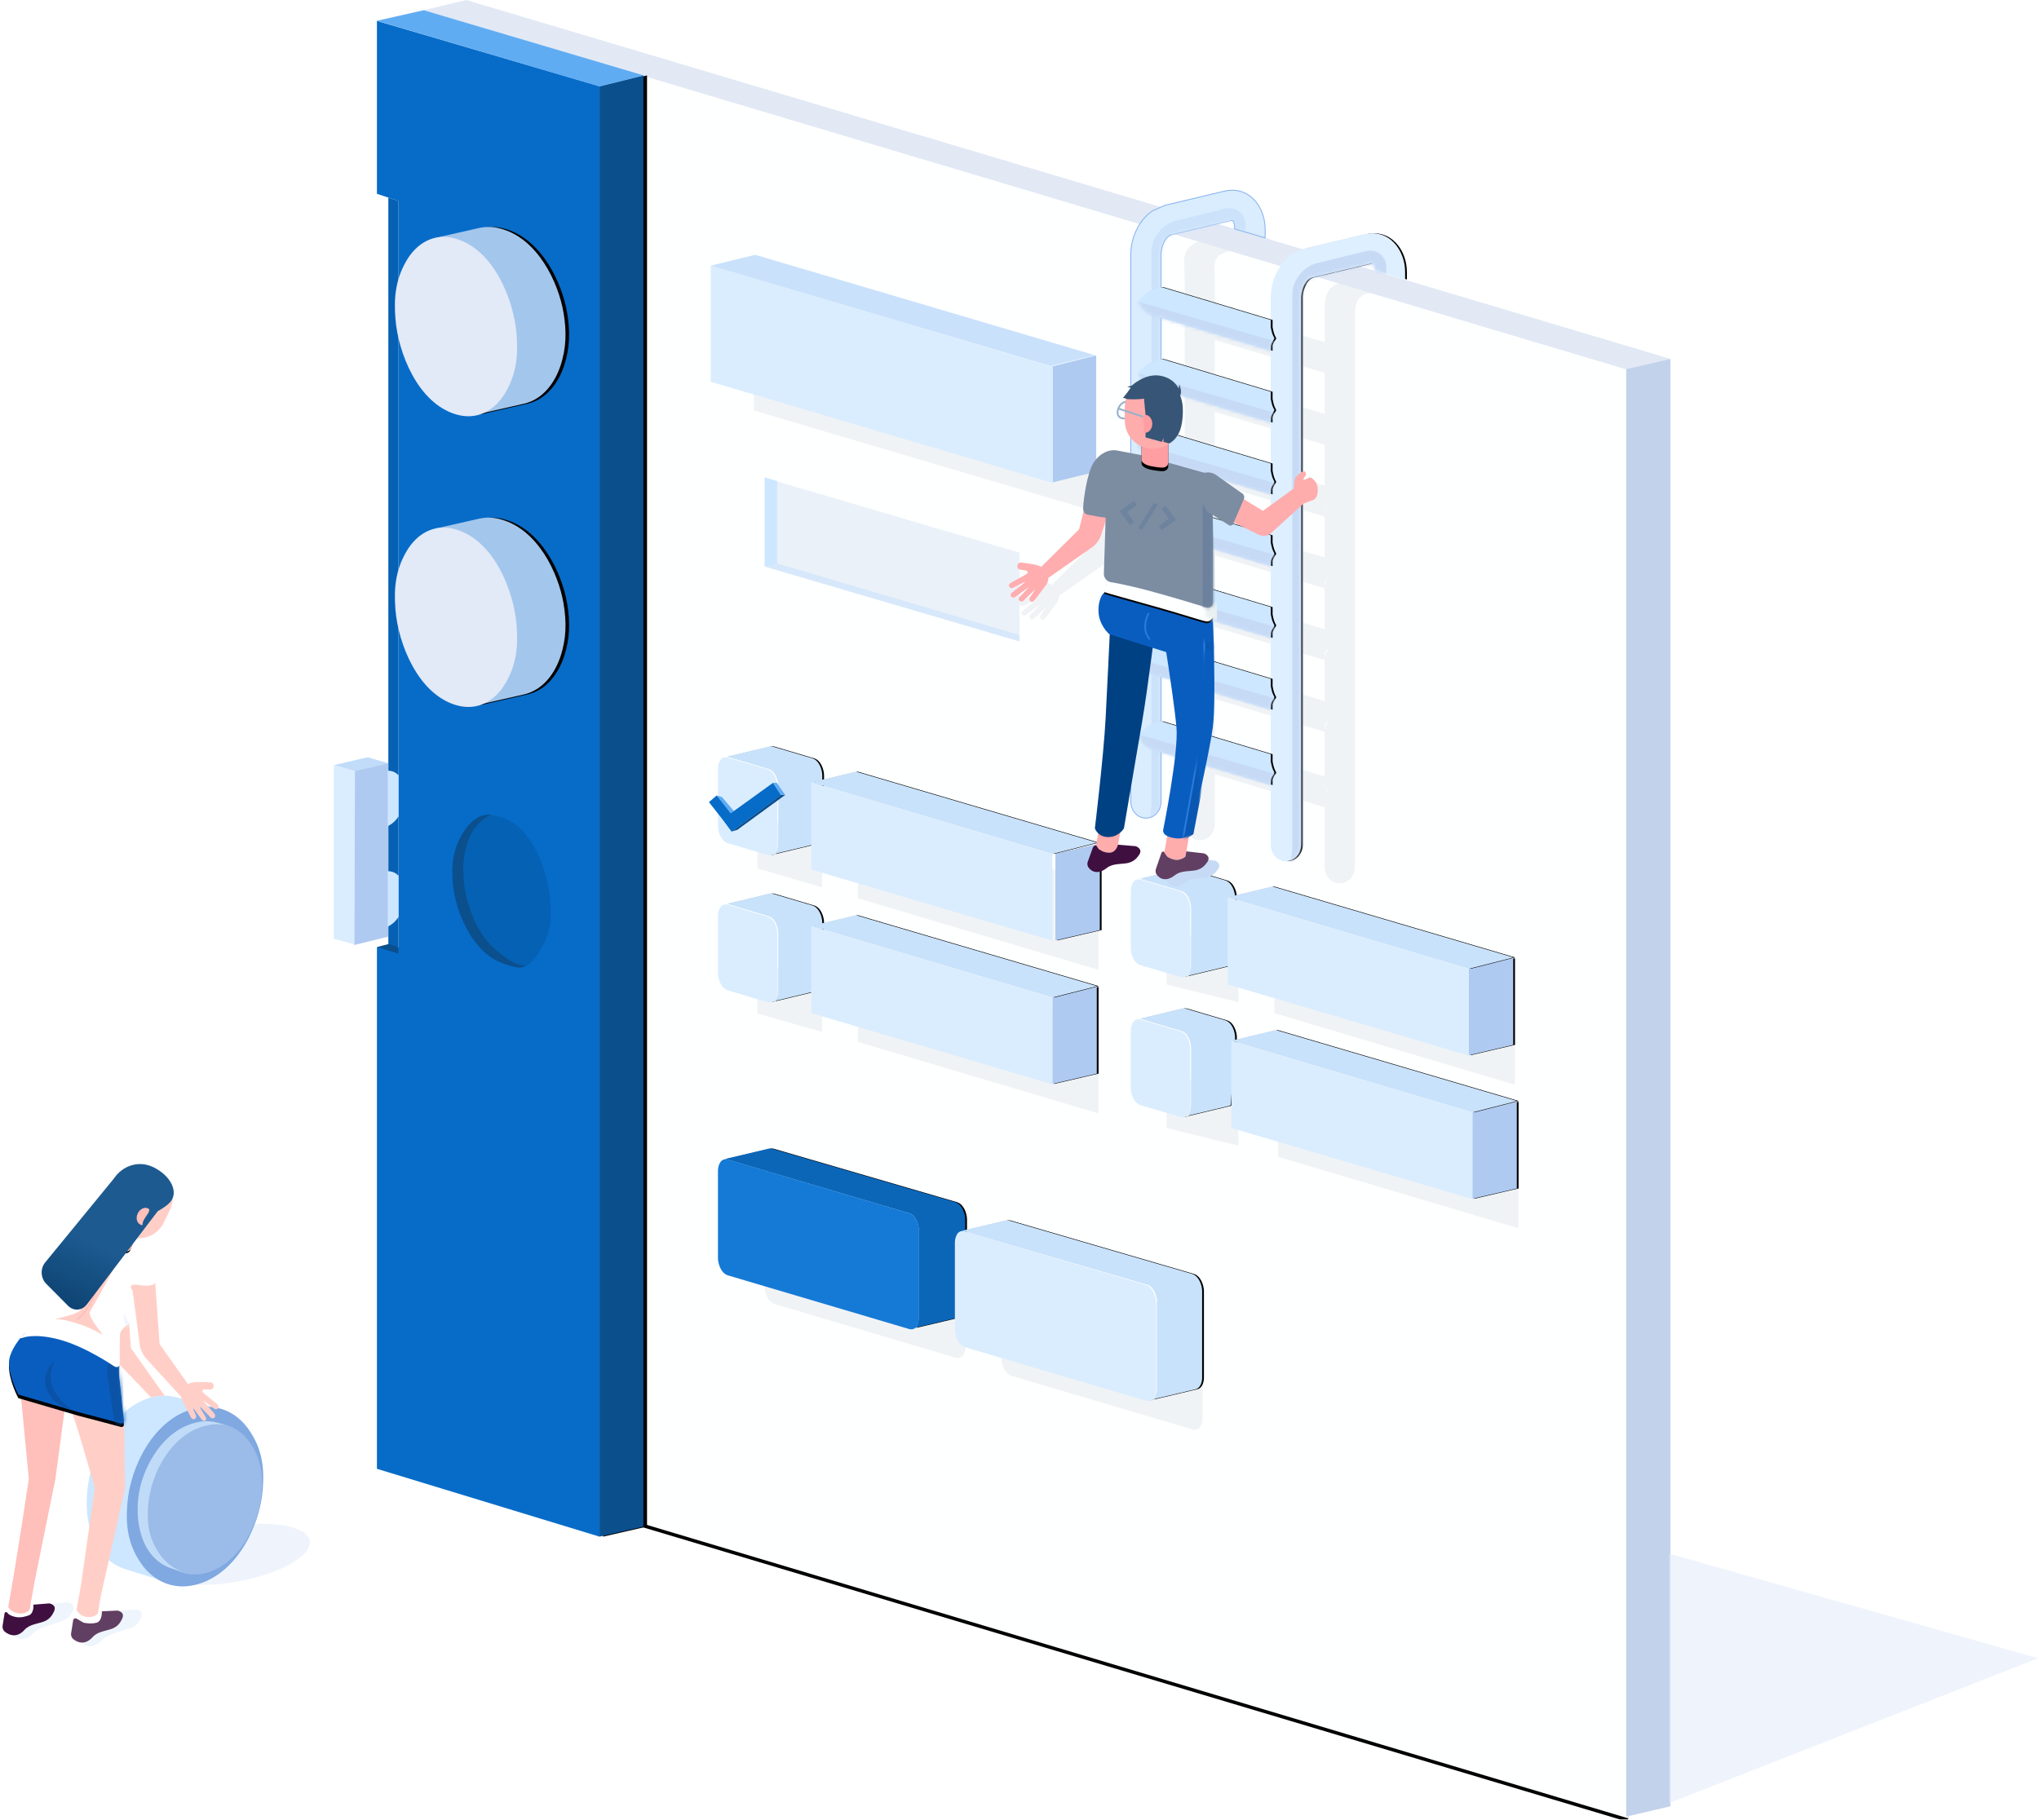 <?xml version="1.0" encoding="UTF-8" standalone="no"?>
<svg width="568px" height="507px" viewBox="0 0 568 507" version="1.1" xmlns="http://www.w3.org/2000/svg" xmlns:xlink="http://www.w3.org/1999/xlink">
    <!-- Generator: Sketch 39.1 (31720) - http://www.bohemiancoding.com/sketch -->
    <title>landingpage_illustration</title>
    <desc>Created with Sketch.</desc>
    <defs>
        <path d="M0.173,23.649 L0.426,5.777 L16.854,0.029 C16.854,0.029 15.178,1.937 14.79,3.05 C12.434,9.81 8.624,23.649 8.624,23.649 L12.45,50.51 L6.771,52.869 L0.173,23.649 Z" id="path-1"></path>
        <path d="M0.502,9.705 C0.502,6.981 2.765,3.856 4.244,2.106 C4.961,1.257 6.795,1.345 6.795,1.345 C6.795,1.345 14.31,-0.422 18.162,0.731 C22.827,2.127 31.044,8.378 31.044,8.378 L31.044,12.325 L32.496,25.831 C32.556,26.381 32.179,26.716 31.645,26.575 L19.847,23.47 L3.104,18.566 C3.104,18.566 0.502,13.752 0.502,9.705 Z" id="path-3"></path>
        <filter x="-50%" y="-50%" width="200%" height="200%" filterUnits="objectBoundingBox" id="filter-5">
            <feOffset dx="0" dy="1" in="SourceAlpha" result="shadowOffsetOuter1"></feOffset>
            <feColorMatrix values="0 0 0 0 0.043   0 0 0 0 0.325   0 0 0 0 0.655  0 0 0 0.5 0" type="matrix" in="shadowOffsetOuter1"></feColorMatrix>
        </filter>
        <path d="M2.199,28.442 L3.863,27.384 L6.003,26.024 L12.356,21.987 C12.82,21.692 13.23,21.007 13.273,20.451 L14.686,2.06 C14.771,0.959 15.697,0.306 16.759,0.601 L22.447,2.181 C22.447,2.181 19.49,15.588 17.485,21.887 C17.102,23.088 10.823,24.399 10.823,24.399 C10.289,24.518 10.3,24.582 10.844,24.591 C10.844,24.591 11.458,24.294 15.935,25.586 C20.411,26.879 23.042,28.661 23.042,28.661 C23.515,28.949 23.617,28.833 23.276,28.399 C23.276,28.399 19.356,23.652 20.057,22.472 C20.89,21.069 21.901,19.276 22.95,17.373 C26.104,11.652 29.599,4.949 29.599,4.949 C29.599,4.949 29.711,4.949 29.909,4.96 C30.994,5.019 34.662,5.4 36.795,7.874 C39.32,10.801 38.227,14.579 38.227,14.579 C38.227,14.579 42.581,18.978 40.252,23.814 C37.922,28.65 33.274,26.615 33.274,26.615 C33.274,26.615 30.96,25.256 29.853,26.615 C28.907,27.776 28.471,27.586 28.406,29.183 C28.285,32.167 28.377,36.743 28.377,36.743 C28.393,37.845 27.652,38.239 26.726,37.645 C26.726,37.645 18.832,32.224 11.647,30.281 C4.461,28.337 1.236,29.783 1.236,29.783 C0.169,30.058 0.065,29.798 0.988,29.211 L2.199,28.442 Z" id="path-6"></path>
        <path d="M30.706,18.933 L38.136,18.933 L38.136,27.877 C38.136,27.877 38.516,29.269 35.209,29.877 C31.901,30.484 31.667,30.099 31.667,30.099 C31.136,29.976 30.706,29.434 30.706,28.867 L30.706,18.933 Z" id="path-8"></path>
        <filter x="-50%" y="-50%" width="200%" height="200%" filterUnits="objectBoundingBox" id="filter-9">
            <feOffset dx="0" dy="0.5" in="SourceAlpha" result="shadowOffsetOuter1"></feOffset>
            <feColorMatrix values="0 0 0 0 0.996   0 0 0 0 1   0 0 0 0 1  0 0 0 1 0" type="matrix" in="shadowOffsetOuter1"></feColorMatrix>
        </filter>
        <linearGradient x1="64.855%" y1="50%" x2="64.855%" y2="100%" id="linearGradient-10">
            <stop stop-color="#1D5A90" offset="0%"></stop>
            <stop stop-color="#0D4372" offset="100%"></stop>
        </linearGradient>
        <polygon id="path-11" points="61 21 335.541 102.89 335.541 506.638 61 424.529"></polygon>
        <filter x="-50%" y="-50%" width="200%" height="200%" filterUnits="objectBoundingBox" id="filter-12">
            <feOffset dx="0" dy="1" in="SourceAlpha" result="shadowOffsetOuter1"></feOffset>
            <feColorMatrix values="0 0 0 0 0.871   0 0 0 0 0.898   0 0 0 0 0.957  0 0 0 1 0" type="matrix" in="shadowOffsetOuter1"></feColorMatrix>
        </filter>
        <path d="M29.054,11.027 L29.054,9.085 C29.054,7.424 28.175,4.853 26.297,4.296 L15.267,1.03 C14.919,0.922 14.604,0.915 14.251,1.007 L2.5,3.829 L3.016,3.97 L14.046,7.237 C15.926,7.793 16.803,10.366 16.803,12.025 L16.803,27.913 C16.803,29.546 16.041,31.659 14.046,31.069 L15.061,31.092 L27.259,28.162 C27.502,28.097 27.672,28.019 27.835,27.907" id="path-13"></path>
        <filter x="-50%" y="-50%" width="200%" height="200%" filterUnits="objectBoundingBox" id="filter-14">
            <feOffset dx="0.5" dy="0" in="SourceAlpha" result="shadowOffsetOuter1"></feOffset>
            <feColorMatrix values="0 0 0 0 0.596   0 0 0 0 0.741   0 0 0 0 0.953  0 0 0 1 0" type="matrix" in="shadowOffsetOuter1"></feColorMatrix>
        </filter>
        <path d="M29.054,11.027 L29.054,9.085 C29.054,7.424 28.175,4.853 26.297,4.296 L15.267,1.03 C14.919,0.922 14.604,0.915 14.251,1.007 L2.5,3.829 L3.016,3.97 L14.046,7.237 C15.926,7.793 16.803,10.366 16.803,12.025 L16.803,27.913 C16.803,29.546 16.041,31.659 14.046,31.069 L15.061,31.092 L27.259,28.162 L27.312,28.148 C27.502,28.097 27.672,28.019 27.835,27.907" id="path-15"></path>
        <filter x="-50%" y="-50%" width="200%" height="200%" filterUnits="objectBoundingBox" id="filter-16">
            <feOffset dx="0.5" dy="0" in="SourceAlpha" result="shadowOffsetOuter1"></feOffset>
            <feColorMatrix values="0 0 0 0 0.4   0 0 0 0 0.608   0 0 0 0 0.914  0 0 0 1 0" type="matrix" in="shadowOffsetOuter1"></feColorMatrix>
        </filter>
        <path d="M54.514,50.054 L67.033,47.095 C68.47,46.708 68.876,45.017 68.876,43.869 L68.876,19.784 C68.876,18.106 67.974,15.507 66.046,14.944 L15.101,0.089 C14.745,-0.022 14.421,-0.028 14.059,0.065 L2,2.917 L2.529,3.06 L53.197,18.035 C55.051,18.572 55.929,21.042 55.929,22.719 L55.929,46.871 C55.929,48.521 55.52,50.629 53.472,50.031" id="path-17"></path>
        <filter x="-50%" y="-50%" width="200%" height="200%" filterUnits="objectBoundingBox" id="filter-18">
            <feOffset dx="0.5" dy="0" in="SourceAlpha" result="shadowOffsetOuter1"></feOffset>
            <feColorMatrix values="0 0 0 0 0.019   0 0 0 0 0.303   0 0 0 0 0.561  0 0 0 1 0" type="matrix" in="shadowOffsetOuter1"></feColorMatrix>
        </filter>
        <path d="M54.514,50.054 L67.033,47.095 L67.086,47.081 C68.47,46.708 68.876,45.017 68.876,43.869 L68.876,19.784 C68.876,18.106 67.974,15.507 66.046,14.944 L15.101,0.089 C14.745,-0.022 14.421,-0.028 14.059,0.065 L2,2.917 L2.529,3.06 L53.472,17.916 C55.402,18.478 56.302,21.079 56.302,22.755 L56.302,46.843 C56.302,48.492 55.52,50.629 53.472,50.031" id="path-19"></path>
        <filter x="-50%" y="-50%" width="200%" height="200%" filterUnits="objectBoundingBox" id="filter-20">
            <feOffset dx="0.5" dy="0" in="SourceAlpha" result="shadowOffsetOuter1"></feOffset>
            <feColorMatrix values="0 0 0 0 0.4   0 0 0 0 0.608   0 0 0 0 0.914  0 0 0 1 0" type="matrix" in="shadowOffsetOuter1"></feColorMatrix>
        </filter>
        <path d="M6.986,5.789 C3.144,8.418 1.011,13.36 1.002,17.818 L1.002,25.909 C1.087,27.072 1.387,28.092 1.941,29.1 C2.022,29.249 1.999,29.43 1.887,29.56 C1.438,30.068 1.157,30.619 0.996,31.3 L1.002,46.034 C1.087,47.197 1.387,48.217 1.941,49.227 C1.438,50.193 1.157,50.744 0.996,51.425 L1.002,66.159 C1.087,67.322 1.387,68.344 1.941,69.352 C1.438,70.318 1.157,70.869 0.996,71.55 L1.002,86.284 C1.087,87.448 1.387,88.469 1.941,89.477 C1.438,90.443 1.157,90.994 0.996,91.677 L1.002,106.409 C1.087,107.573 1.387,108.594 1.941,109.602 C2.022,109.751 1.999,109.932 1.887,110.062 C1.438,110.57 1.157,111.121 0.996,111.802 L1.002,126.536 C1.087,127.699 1.387,128.72 1.941,129.729 C1.438,130.695 1.157,131.246 0.996,131.927 L1.002,146.661 C1.087,147.824 1.387,148.846 1.941,149.854 C1.438,150.82 1.157,151.371 0.996,152.052 L1.002,170.442 C1.002,172.554 2.428,174.53 4.523,174.894 C4.932,174.966 5.332,174.973 5.745,174.916 C7.911,174.62 9.418,172.599 9.418,170.428 L9.418,17.818 C9.429,16.099 10.404,12.919 12.445,12.339 C12.445,12.337 28.941,8.407 28.941,8.407 C29.628,8.244 29.809,9.18 29.896,9.758 C29.92,9.916 29.896,10.301 29.896,10.301 L38.421,12.879 L38.421,10.907 C38.454,4.557 33.846,-1.388 26.976,0.286 L10.482,4.216" id="path-21"></path>
        <filter x="-50%" y="-50%" width="200%" height="200%" filterUnits="objectBoundingBox" id="filter-23">
            <feOffset dx="0.5" dy="0" in="SourceAlpha" result="shadowOffsetOuter1"></feOffset>
            <feColorMatrix values="0 0 0 0 0.4   0 0 0 0 0.609   0 0 0 0 0.912  0 0 0 1 0" type="matrix" in="shadowOffsetOuter1"></feColorMatrix>
        </filter>
        <path d="M0.005,23.775 L0.005,17.818 C0.014,13.36 2.148,8.418 5.99,5.789 L9.486,4.216 L25.979,0.286 C32.85,-1.388 37.457,4.557 37.425,10.907 L37.425,13.29 L28.9,10.773 C28.9,10.773 28.923,9.916 28.9,9.758 C28.813,9.18 28.632,8.244 27.944,8.407 C27.944,8.407 11.449,12.337 11.449,12.339 C9.408,12.919 8.432,16.099 8.422,17.818 L8.422,170.428 C8.422,172.599 6.914,174.62 4.748,174.916 C4.336,174.973 3.936,174.966 3.527,174.894 C1.431,174.53 0.005,172.554 0.005,170.442 L0.001,154.775 L0,154.775 L0,23.775 L0.005,23.775 Z" id="path-24"></path>
        <path d="M5.813,0.096 C3.275,0.705 1.637,2.108 0,3.981 C1.09,5.875 2.152,7.33 4.445,7.978 L37,17.739 L37,16.249 C37.428,14.878 37.891,14.825 38.014,14.229 C37.446,13.206 37.303,12.707 37,11.195 L37,9.155 L6.788,0.059 C6.456,-0.026 6.144,-0.007 5.813,0.096 Z" id="path-26"></path>
        <filter x="-50%" y="-50%" width="200%" height="200%" filterUnits="objectBoundingBox" id="filter-28">
            <feOffset dx="0.5" dy="0" in="SourceAlpha" result="shadowOffsetOuter1"></feOffset>
            <feColorMatrix values="0 0 0 0 0.494   0 0 0 0 0.671   0 0 0 0 0.929  0 0 0 1 0" type="matrix" in="shadowOffsetOuter1"></feColorMatrix>
        </filter>
        <path d="M5.813,0.096 C3.275,0.705 1.637,2.108 0,3.981 C1.09,5.875 2.152,7.33 4.445,7.978 L37,17.739 L37,16.249 C37.428,14.878 37.891,14.825 38.014,14.229 C37.446,13.206 37.303,12.707 37,11.195 L37,9.155 L6.788,0.059 C6.456,-0.026 6.144,-0.007 5.813,0.096 Z" id="path-29"></path>
        <filter x="-50%" y="-50%" width="200%" height="200%" filterUnits="objectBoundingBox" id="filter-31">
            <feOffset dx="0.5" dy="0" in="SourceAlpha" result="shadowOffsetOuter1"></feOffset>
            <feColorMatrix values="0 0 0 0 0.494   0 0 0 0 0.671   0 0 0 0 0.929  0 0 0 1 0" type="matrix" in="shadowOffsetOuter1"></feColorMatrix>
        </filter>
        <path d="M5.813,0.096 C3.275,0.705 1.637,2.108 0,3.981 C1.09,5.875 2.152,7.33 4.445,7.978 L37,17.739 L37,16.249 C37.428,14.878 37.891,14.825 38.014,14.229 C37.446,13.206 37.303,12.707 37,11.195 L37,9.155 L6.788,0.059 C6.456,-0.026 6.144,-0.007 5.813,0.096 Z" id="path-32"></path>
        <filter x="-50%" y="-50%" width="200%" height="200%" filterUnits="objectBoundingBox" id="filter-34">
            <feOffset dx="0.5" dy="0" in="SourceAlpha" result="shadowOffsetOuter1"></feOffset>
            <feColorMatrix values="0 0 0 0 0.494   0 0 0 0 0.671   0 0 0 0 0.929  0 0 0 1 0" type="matrix" in="shadowOffsetOuter1"></feColorMatrix>
        </filter>
        <path d="M5.813,0.096 C3.275,0.705 1.637,2.108 0,3.981 C1.09,5.875 2.152,7.33 4.445,7.978 L37,17.739 L37,16.249 C37.428,14.878 37.891,14.825 38.014,14.229 C37.446,13.206 37.303,12.707 37,11.195 L37,9.155 L6.788,0.059 C6.456,-0.026 6.144,-0.007 5.813,0.096 Z" id="path-35"></path>
        <filter x="-50%" y="-50%" width="200%" height="200%" filterUnits="objectBoundingBox" id="filter-37">
            <feOffset dx="0.5" dy="0" in="SourceAlpha" result="shadowOffsetOuter1"></feOffset>
            <feColorMatrix values="0 0 0 0 0.494   0 0 0 0 0.671   0 0 0 0 0.929  0 0 0 1 0" type="matrix" in="shadowOffsetOuter1"></feColorMatrix>
        </filter>
        <path d="M5.813,0.096 C3.275,0.705 1.637,2.108 0,3.981 C1.09,5.875 2.152,7.33 4.445,7.978 L37,17.739 L37,16.249 C37.428,14.878 37.891,14.825 38.014,14.229 C37.446,13.206 37.303,12.707 37,11.195 L37,9.155 L6.788,0.059 C6.456,-0.026 6.144,-0.007 5.813,0.096 Z" id="path-38"></path>
        <filter x="-50%" y="-50%" width="200%" height="200%" filterUnits="objectBoundingBox" id="filter-40">
            <feOffset dx="0.5" dy="0" in="SourceAlpha" result="shadowOffsetOuter1"></feOffset>
            <feColorMatrix values="0 0 0 0 0.494   0 0 0 0 0.671   0 0 0 0 0.929  0 0 0 1 0" type="matrix" in="shadowOffsetOuter1"></feColorMatrix>
        </filter>
        <path d="M5.813,0.096 C3.275,0.705 1.637,2.108 0,3.981 C1.09,5.875 2.152,7.33 4.445,7.978 L37,17.739 L37,16.249 C37.428,14.878 37.891,14.825 38.014,14.229 C37.446,13.206 37.303,12.707 37,11.195 L37,9.155 L6.788,0.059 C6.456,-0.026 6.144,-0.007 5.813,0.096 Z" id="path-41"></path>
        <filter x="-50%" y="-50%" width="200%" height="200%" filterUnits="objectBoundingBox" id="filter-43">
            <feOffset dx="0.5" dy="0" in="SourceAlpha" result="shadowOffsetOuter1"></feOffset>
            <feColorMatrix values="0 0 0 0 0.494   0 0 0 0 0.671   0 0 0 0 0.929  0 0 0 1 0" type="matrix" in="shadowOffsetOuter1"></feColorMatrix>
        </filter>
        <path d="M5.813,0.096 C3.275,0.705 1.637,2.108 0,3.981 C1.09,5.875 2.152,7.33 4.445,7.978 L37,17.739 L37,16.249 C37.428,14.878 37.891,14.825 38.014,14.229 C37.446,13.206 37.303,12.707 37,11.195 L37,9.155 L6.788,0.059 C6.456,-0.026 6.144,-0.007 5.813,0.096 Z" id="path-44"></path>
        <filter x="-50%" y="-50%" width="200%" height="200%" filterUnits="objectBoundingBox" id="filter-46">
            <feOffset dx="0.5" dy="0" in="SourceAlpha" result="shadowOffsetOuter1"></feOffset>
            <feColorMatrix values="0 0 0 0 0.494   0 0 0 0 0.671   0 0 0 0 0.929  0 0 0 1 0" type="matrix" in="shadowOffsetOuter1"></feColorMatrix>
        </filter>
        <polygon id="path-47" points="68 22.913 80.375 20 80.375 44.152 68 47.034"></polygon>
        <filter x="-50%" y="-50%" width="200%" height="200%" filterUnits="objectBoundingBox" id="filter-48">
            <feOffset dx="0.5" dy="0" in="SourceAlpha" result="shadowOffsetOuter1"></feOffset>
            <feColorMatrix values="0 0 0 0 0.4   0 0 0 0 0.609   0 0 0 0 0.912  0 0 0 1 0" type="matrix" in="shadowOffsetOuter1"></feColorMatrix>
        </filter>
        <polygon id="path-49" points="12.447 0 79.601 19.775 67.232 22.923 0.038 2.966"></polygon>
        <filter x="-50%" y="-50%" width="200%" height="200%" filterUnits="objectBoundingBox" id="filter-50">
            <feOffset dx="0.5" dy="0" in="SourceAlpha" result="shadowOffsetOuter1"></feOffset>
            <feColorMatrix values="0 0 0 0 0.4   0 0 0 0 0.608   0 0 0 0 0.914  0 0 0 1 0" type="matrix" in="shadowOffsetOuter1"></feColorMatrix>
        </filter>
        <polygon id="path-51" points="67.155 22.899 79.53 19.986 79.53 44.139 67.155 47.02"></polygon>
        <filter x="-50%" y="-50%" width="200%" height="200%" filterUnits="objectBoundingBox" id="filter-52">
            <feOffset dx="0.5" dy="0" in="SourceAlpha" result="shadowOffsetOuter1"></feOffset>
            <feColorMatrix values="0 0 0 0 0.4   0 0 0 0 0.609   0 0 0 0 0.912  0 0 0 1 0" type="matrix" in="shadowOffsetOuter1"></feColorMatrix>
        </filter>
        <polygon id="path-53" points="12.447 0 79.601 19.775 67.232 22.923 0.038 2.966"></polygon>
        <filter x="-50%" y="-50%" width="200%" height="200%" filterUnits="objectBoundingBox" id="filter-54">
            <feOffset dx="0.5" dy="0" in="SourceAlpha" result="shadowOffsetOuter1"></feOffset>
            <feColorMatrix values="0 0 0 0 0.4   0 0 0 0 0.608   0 0 0 0 0.914  0 0 0 1 0" type="matrix" in="shadowOffsetOuter1"></feColorMatrix>
        </filter>
        <path d="M29.054,11.027 L29.054,9.085 C29.054,7.424 28.175,4.853 26.297,4.296 L15.267,1.03 C14.919,0.922 14.604,0.915 14.251,1.007 L2.5,3.829 L3.016,3.97 L14.046,7.237 C15.926,7.793 16.803,10.366 16.803,12.025 L16.803,27.913 C16.803,29.546 16.041,31.659 14.046,31.069 L15.061,31.092 L27.259,28.162 L27.312,28.148 C27.502,28.097 27.672,28.019 27.835,27.907" id="path-55"></path>
        <filter x="-50%" y="-50%" width="200%" height="200%" filterUnits="objectBoundingBox" id="filter-56">
            <feOffset dx="0.5" dy="0" in="SourceAlpha" result="shadowOffsetOuter1"></feOffset>
            <feColorMatrix values="0 0 0 0 0.4   0 0 0 0 0.608   0 0 0 0 0.914  0 0 0 1 0" type="matrix" in="shadowOffsetOuter1"></feColorMatrix>
        </filter>
        <path d="M29.054,11.027 L29.054,9.085 C29.054,7.424 28.175,4.853 26.297,4.296 L15.267,1.03 C14.919,0.922 14.604,0.915 14.251,1.007 L2.5,3.829 L3.016,3.97 L14.046,7.237 C15.926,7.793 16.803,10.366 16.803,12.025 L16.803,27.913 C16.803,29.546 16.041,31.659 14.046,31.069 L15.061,31.092 L27.259,28.162 L27.312,28.148 C27.502,28.097 27.672,28.019 27.835,27.907" id="path-57"></path>
        <filter x="-50%" y="-50%" width="200%" height="200%" filterUnits="objectBoundingBox" id="filter-58">
            <feOffset dx="0.5" dy="0" in="SourceAlpha" result="shadowOffsetOuter1"></feOffset>
            <feColorMatrix values="0 0 0 0 0.4   0 0 0 0 0.608   0 0 0 0 0.914  0 0 0 1 0" type="matrix" in="shadowOffsetOuter1"></feColorMatrix>
        </filter>
        <polygon id="path-59" points="67.155 22.899 79.53 19.986 79.53 44.139 67.155 47.02"></polygon>
        <filter x="-50%" y="-50%" width="200%" height="200%" filterUnits="objectBoundingBox" id="filter-60">
            <feOffset dx="0.5" dy="0" in="SourceAlpha" result="shadowOffsetOuter1"></feOffset>
            <feColorMatrix values="0 0 0 0 0.4   0 0 0 0 0.609   0 0 0 0 0.912  0 0 0 1 0" type="matrix" in="shadowOffsetOuter1"></feColorMatrix>
        </filter>
        <polygon id="path-61" points="12.447 0 79.601 19.775 67.232 22.923 0.038 2.966"></polygon>
        <filter x="-50%" y="-50%" width="200%" height="200%" filterUnits="objectBoundingBox" id="filter-62">
            <feOffset dx="0.5" dy="0" in="SourceAlpha" result="shadowOffsetOuter1"></feOffset>
            <feColorMatrix values="0 0 0 0 0.4   0 0 0 0 0.608   0 0 0 0 0.914  0 0 0 1 0" type="matrix" in="shadowOffsetOuter1"></feColorMatrix>
        </filter>
        <polygon id="path-63" points="67.155 22.899 79.53 19.986 79.53 44.139 67.155 47.02"></polygon>
        <filter x="-50%" y="-50%" width="200%" height="200%" filterUnits="objectBoundingBox" id="filter-64">
            <feOffset dx="0.5" dy="0" in="SourceAlpha" result="shadowOffsetOuter1"></feOffset>
            <feColorMatrix values="0 0 0 0 0.4   0 0 0 0 0.609   0 0 0 0 0.912  0 0 0 1 0" type="matrix" in="shadowOffsetOuter1"></feColorMatrix>
        </filter>
        <polygon id="path-65" points="12.447 0 79.601 19.775 67.232 22.923 0.038 2.966"></polygon>
        <filter x="-50%" y="-50%" width="200%" height="200%" filterUnits="objectBoundingBox" id="filter-66">
            <feOffset dx="0.5" dy="0" in="SourceAlpha" result="shadowOffsetOuter1"></feOffset>
            <feColorMatrix values="0 0 0 0 0.596   0 0 0 0 0.741   0 0 0 0 0.953  0 0 0 1 0" type="matrix" in="shadowOffsetOuter1"></feColorMatrix>
        </filter>
        <polygon id="path-67" points="74 426.153 74 22.013 86.241 19.015 86.241 423.355"></polygon>
        <filter x="-50%" y="-50%" width="200%" height="200%" filterUnits="objectBoundingBox" id="filter-68">
            <feOffset dx="1" dy="0" in="SourceAlpha" result="shadowOffsetOuter1"></feOffset>
            <feColorMatrix values="0 0 0 0 0.026   0 0 0 0 0.258   0 0 0 0 0.469  0 0 0 1 0" type="matrix" in="shadowOffsetOuter1"></feColorMatrix>
        </filter>
        <path d="M11.509,3.235 L23.422,0.533 C25.581,0.062 27.529,0.131 29.646,0.75 C39.828,3.598 45.543,15.658 46.984,24.152 C47.852,29.257 47.793,33.961 46.115,38.968 C44.59,43.521 41.347,48.27 35.87,49.512 L23.005,52.431" id="path-69"></path>
        <filter x="-50%" y="-50%" width="200%" height="200%" filterUnits="objectBoundingBox" id="filter-70">
            <feOffset dx="1" dy="0" in="SourceAlpha" result="shadowOffsetOuter1"></feOffset>
            <feColorMatrix values="0 0 0 0 0.043   0 0 0 0 0.31   0 0 0 0 0.553  0 0 0 1 0" type="matrix" in="shadowOffsetOuter1"></feColorMatrix>
        </filter>
        <path d="M11.509,3.235 L23.422,0.533 C25.581,0.062 27.529,0.131 29.646,0.75 C39.828,3.598 45.543,15.658 46.984,24.152 C47.852,29.257 47.793,33.961 46.115,38.968 C44.59,43.521 41.347,48.27 35.87,49.512 L23.005,52.431" id="path-71"></path>
        <filter x="-50%" y="-50%" width="200%" height="200%" filterUnits="objectBoundingBox" id="filter-72">
            <feOffset dx="1" dy="0" in="SourceAlpha" result="shadowOffsetOuter1"></feOffset>
            <feColorMatrix values="0 0 0 0 0.043   0 0 0 0 0.31   0 0 0 0 0.553  0 0 0 1 0" type="matrix" in="shadowOffsetOuter1"></feColorMatrix>
        </filter>
        <path d="M0.503,30.649 C-0.481,23.16 0.503,0 0.503,0 L16.291,8.066 C16.291,8.066 13.562,9.196 13.473,9.766 C13.185,11.612 12.498,16.066 11.854,20.684 C11.35,24.295 10.872,28.007 10.631,30.649 C9.986,37.712 14.306,59.097 14.306,59.097 C14.306,59.097 14.998,60.908 11.276,61.515 C7.553,62.122 6.542,59.918 6.542,59.918 C6.542,59.918 1.486,38.138 0.503,30.649 Z" id="path-73"></path>
        <path d="M16.04,4.527 C9.497,2.507 2.459,1.086 2.131,0.873 C1.299,0.334 1.455,1.464 1.243,2.65 C1.051,3.725 0.437,4.834 0.73,5.007 C1.021,5.178 8.719,7.272 15.414,9.176 C22.94,11.316 27.623,12.895 28.917,13.127 C30.211,13.359 30.8,12.057 30.8,12.057 L30.8,8.072 C30.8,8.072 30.739,9.039 29.841,9.176 C29.452,9.235 28.844,9.004 28.121,8.698 C27,8.222 21.803,6.306 16.04,4.527 Z" id="path-75"></path>
        <filter x="-50%" y="-50%" width="200%" height="200%" filterUnits="objectBoundingBox" id="filter-77">
            <feOffset dx="0" dy="0.5" in="SourceAlpha" result="shadowOffsetOuter1"></feOffset>
            <feColorMatrix values="0 0 0 0 0.209   0 0 0 0 0.319   0 0 0 0 0.451  0 0 0 1 0" type="matrix" in="shadowOffsetOuter1"></feColorMatrix>
        </filter>
        <path d="M7,19.223 C7,19.223 5.07,19.051 3.359,18.638 C2.118,18.338 0.701,18.638 0.728,16.389 C0.735,15.821 1.28,9.679 2.834,5.569 C4.067,2.306 6.446,1.231 6.446,1.231 C7.37,0.624 8.995,0.299 10.087,0.507 L17.086,1.836 L20.677,2.846 L24.599,3.949 L36.853,7.395 L36.853,42.828 C36.853,43.932 35.993,44.561 34.945,44.238 C34.945,44.238 26.822,41.698 19.636,39.755 C12.451,37.812 8.406,37.201 8.406,37.201 C7.32,37.01 6.468,35.956 6.503,34.85 L7,19.223 Z" id="path-78"></path>
        <path d="M36.99,15 L44.42,15 L44.42,23.944 C44.42,23.944 44.801,25.337 41.493,25.944 C38.185,26.552 37.952,26.166 37.952,26.166 C37.421,26.044 36.99,25.502 36.99,24.934 L36.99,15 Z" id="path-80"></path>
        <filter x="-50%" y="-50%" width="200%" height="200%" filterUnits="objectBoundingBox" id="filter-81">
            <feOffset dx="0" dy="1" in="SourceAlpha" result="shadowOffsetOuter1"></feOffset>
            <feColorMatrix values="0 0 0 0 0.996   0 0 0 0 1   0 0 0 0 1  0 0 0 1 0" type="matrix" in="shadowOffsetOuter1"></feColorMatrix>
        </filter>
    </defs>
    <g id="Page-1" stroke="none" stroke-width="1" fill="none" fill-rule="evenodd">
        <g id="landingpage_illustration">
            <g id="轮子" transform="translate(14, 380)">
                <path d="M50.626,60.83 C62.776,60.83 72.626,57.367 72.626,53.095 C72.626,48.823 62.776,45.359 50.626,45.359 C38.475,45.359 28.626,48.823 28.626,53.095 C28.626,57.367 38.475,60.83 50.626,60.83 Z" id="Oval" fill="#E2ECFA" opacity="0.551" transform="translate(50.626, 53.095) rotate(-10) translate(-50.626, -53.095) "></path>
                <path d="M10.999,8.999 L22.912,6.297 C25.072,5.826 27.458,5.678 29.576,6.297 C39.758,9.145 44.967,20.715 46.475,29.917 C47.314,35.032 47.121,38.929 45.443,43.937 C43.918,48.489 40.574,53.265 35.262,54.702 L22.495,58.196" id="Stroke-3" fill="#CCE7FF" transform="translate(28.979, 32.041) rotate(-150) translate(-28.979, -32.041) "></path>
                <path d="M21.471,39.02 C20.991,45.173 21.633,50.282 25.28,55.58 C28.761,60.639 34.237,63.067 40.332,61.604 C51.803,58.849 58.384,45.374 59.193,35.005 C59.672,28.852 59.03,23.742 55.383,18.445 C51.902,13.386 46.426,10.958 40.332,12.422 C28.861,15.176 22.28,28.651 21.471,39.02 Z" id="Page-1-Copy" fill="#80A8E1"></path>
                <path d="M43,16.955 C33.34,19.275 27.798,30.622 27.117,39.354 C26.713,44.535 27.254,48.837 30.325,53.299 C33.256,57.559 37.868,59.604 43,58.371 C52.66,56.052 58.202,44.704 58.883,35.973 C59.287,30.791 58.746,26.488 55.675,22.027 C52.744,17.767 48.132,15.723 43,16.955 L43,16.955 Z" id="Page-1" fill="#9BBBE8"></path>
                <path d="M48.106,16.841 L46.826,16.474 C44.695,15.878 42.75,15.846 40.601,16.368 C31.786,18.42 26.284,27.821 24.807,35.488 C23.33,43.154 24.972,54.514 34.376,57.212 L37.266,58.042 L37.558,58.127 C37.388,58.083 37.219,58.035 37.052,57.983 C34.483,57.191 32.246,55.511 30.556,53.131 C27.424,48.721 26.873,44.466 27.285,39.343 C27.978,30.71 33.634,19.491 43.491,17.198 C45.369,16.76 47.181,16.74 48.867,17.09" id="Page-1" fill="#C0DBF8"></path>
            </g>
            <g id="lady" transform="translate(0, 318)">
                <g id="鞋子" transform="translate(0, 122)">
                    <path d="M22.567,1.525 L28.475,2.567 L27.245,9.543 C27.245,9.543 26.228,10.904 24.027,10.515 C21.827,10.127 21.336,8.501 21.336,8.501 L22.567,1.525 Z" id="Combined-Shape" fill="#FFCFC7"></path>
                    <path d="M3.567,0.525 L9.475,1.567 L8.245,8.543 C8.245,8.543 7.228,9.904 5.027,9.515 C2.827,9.127 2.292,7.75 2.292,7.75 L3.567,0.525 Z" id="Combined-Shape" fill="#FFBFBA"></path>
                    <path d="M23.19,17.494 C22.894,17.956 23.042,18.545 23.547,18.773 C23.547,18.773 26.543,20.833 28.781,17.32 C29.897,15.569 35.184,13.681 36.647,12.813 C38.119,11.939 38.62,10.729 38.921,9.676 C39.523,7.576 37.266,7.629 37.266,7.629 L33.016,8.512 C33.016,8.512 33.598,11.142 32.065,11.866 C30.533,12.589 28.477,12.432 28.477,12.432 L26.399,13.453 C25.908,13.695 25.265,14.269 24.972,14.726 L23.19,17.494 Z" id="Path-3" fill="#EFF5FD" transform="translate(31.031, 13.501) rotate(7) translate(-31.031, -13.501) "></path>
                    <path d="M4.19,15.494 C3.894,15.956 4.042,16.545 4.547,16.773 C4.547,16.773 7.543,18.833 9.781,15.32 C10.897,13.569 16.184,11.681 17.647,10.813 C19.119,9.939 19.62,8.729 19.921,7.676 C20.523,5.576 18.266,5.629 18.266,5.629 L14.016,6.512 C14.016,6.512 14.598,9.142 13.065,9.866 C11.533,10.589 9.477,10.432 9.477,10.432 L7.399,11.453 C6.908,11.695 6.265,12.269 5.972,12.726 L4.19,15.494 Z" id="Path-3-Copy" fill="#EFF5FD" transform="translate(12.031, 11.501) rotate(7) translate(-12.031, -11.501) "></path>
                    <path d="M1.109,14.172 C1.109,14.724 1.492,15.387 1.991,15.618 C1.991,15.618 5.098,17.75 7.336,14.237 C8.452,12.486 10.883,11.957 12.346,11.089 C13.818,10.215 14.319,9.005 14.62,7.952 C15.222,5.852 12.965,5.905 12.965,5.905 L8.669,6.939 C8.669,6.939 9.297,9.418 7.764,10.141 C6.976,10.513 5.805,11.235 4.047,11.089 C2.288,10.942 1.894,10.336 1.894,10.336 C1.46,9.998 1.109,10.169 1.109,10.723 L1.109,14.172 Z" id="Path-3" fill="#3E0F3F" transform="translate(7.915, 11.082) rotate(9) translate(-7.915, -11.082) "></path>
                    <path d="M20.219,16.254 C20.219,16.807 20.607,17.471 21.113,17.699 C21.113,17.699 24.108,19.759 26.347,16.246 C27.463,14.495 29.894,13.965 31.357,13.097 C32.829,12.224 33.33,11.014 33.631,9.961 C34.233,7.861 31.976,7.914 31.976,7.914 L27.726,8.797 C27.726,8.797 28.308,11.427 26.775,12.15 C25.242,12.873 23.187,12.717 23.187,12.717 L21.158,11.938 C20.639,11.739 20.219,12.023 20.219,12.58 L20.219,16.254 Z" id="Path-3" fill="#613F62" transform="translate(26.976, 13.017) rotate(9) translate(-26.976, -13.017) "></path>
                </g>
                <g id="下半身" transform="translate(2, 52)">
                    <polygon id="Rectangle-16" fill="#FFBFBA" transform="translate(9.172, 43.674) scale(-1, 1) translate(-9.172, -43.674) " points="4.914 42.07 1.328 15.337 14.616 18.017 12.31 42.07 14.677 57.491 17.016 72.011 10.908 71.655"></polygon>
                    <g id="Path-10" transform="translate(16, 21)">
                        <g id="Oval-3">
                            <mask id="mask-2" fill="white">
                                <use xlink:href="#path-1"></use>
                            </mask>
                            <use id="Mask" fill="#FFCFC7" transform="translate(8.513, 26.449) scale(-1, 1) translate(-8.513, -26.449) " xlink:href="#path-1"></use>
                            <circle fill="#FFBFBA" mask="url(#mask-2)" transform="translate(17.067, 24.067) rotate(4) translate(-17.067, -24.067) " cx="17.067" cy="24.067" r="2"></circle>
                        </g>
                    </g>
                    <g id="Rectangle-14">
                        <mask id="mask-4" fill="white">
                            <use xlink:href="#path-3"></use>
                        </mask>
                        <g id="Mask">
                            <use fill="black" fill-opacity="1" filter="url(#filter-5)" xlink:href="#path-3"></use>
                            <use fill="#095DBF" fill-rule="evenodd" xlink:href="#path-3"></use>
                        </g>
                        <path d="M27.82,12.227 C27.472,8.865 31.395,8 31.395,8 L35,8 L35,29 L30.326,29 C30.326,29 28.169,15.588 27.82,12.227 Z" fill="#0B53A7" mask="url(#mask-4)"></path>
                    </g>
                    <path d="M14.521,18.629 C10.006,15.913 10.356,10.642 10.356,10.642 C10.356,10.642 8.087,16.53 12.931,19.657 C14.382,20.594 16.749,21.734 20.542,20.98 C21.836,20.723 18.234,20.862 14.521,18.629 Z" id="Path-11" fill="#0A52A7" transform="translate(15.318, 15.934) rotate(27) translate(-15.318, -15.934) "></path>
                </g>
                <g id="上半身" transform="translate(5, 25)">
                    <path d="M28.694,37.213 C27.801,36.559 26.807,35.178 26.469,34.114 L21.774,19.335 C21.774,19.335 19.515,17.526 23.264,17.526 C27.013,17.526 27.648,16.215 27.648,16.215 L31.794,32.713 L43.392,44.201 C43.392,44.201 42.12,44.386 41.429,44.595 C40.902,44.754 39.739,45.305 39.739,45.305 L28.694,37.213 Z" id="Rectangle-1459" fill="#FFCFC7" transform="translate(32.246, 30.76) rotate(10) translate(-32.246, -30.76) "></path>
                    <path d="M13.287,21.758 C15.567,18.551 18.194,10.93 18.194,10.93 L29.828,9.343 L27.142,28.012 C27.064,28.558 26.613,29.213 26.118,29.485 L24.893,30.159 L8.885,25.647 C8.355,25.497 8.322,25.165 8.796,24.906 C8.796,24.906 12.337,23.094 13.287,21.758 Z" id="Rectangle-2" fill="#FFCFC7"></path>
                    <g id="Path-4">
                        <mask id="mask-7" fill="white">
                            <use xlink:href="#path-6"></use>
                        </mask>
                        <use id="Mask" fill="#FFFFFF" xlink:href="#path-6"></use>
                        <path d="M30.322,24.661 C29.733,23.77 29.369,22.487 29.369,22.487 L29.652,25.275 L30.322,27.176 L32.181,26.742 C32.181,26.742 30.911,25.553 30.322,24.661 Z" fill="#EFF5FD" mask="url(#mask-7)"></path>
                    </g>
                    <path d="M36.565,36.12 C35.688,35.447 34.706,34.051 34.368,32.987 L29.672,18.207 C29.672,18.207 27.414,16.399 31.163,16.399 C34.912,16.399 35.547,15.087 35.547,15.087 L39.693,31.586 L51.291,43.074 L48.598,45.347 L36.565,36.12 Z" id="Rectangle-1459" fill="#FFCFC7" transform="translate(40.144, 30.217) rotate(10) translate(-40.144, -30.217) "></path>
                    <path d="M54.958,47.572 L53.849,48.688 C53.56,48.978 53.213,48.978 53.009,48.737 C52.875,48.577 52.928,48.084 52.966,47.772 L53.522,43.169 C53.572,42.757 53.281,42.36 52.872,42.31 C52.463,42.26 52.092,42.576 52.042,42.987 L51.428,46.603 C51.396,46.693 51.327,46.708 51.32,46.587 L51.126,42.058 C51.126,41.644 50.777,41.138 50.365,41.138 C49.954,41.138 49.62,41.474 49.62,41.888 L49.605,46.622 C49.609,46.677 49.563,46.693 49.554,46.63 L48.766,43.201 C48.693,42.794 48.43,42.233 48.025,42.306 C47.62,42.38 47.351,42.794 47.424,43.201 L48.014,47.526 C48.015,47.603 47.989,47.647 47.953,47.548 L47.072,45.177 C46.934,44.787 46.508,44.559 46.12,44.698 C45.732,44.837 45.529,45.289 45.667,45.679 L47.211,50.758 C47.219,50.787 47.228,50.814 47.237,50.842 C47.669,52.18 48.906,53.138 50.365,53.138 C51.3,53.138 52.27,52.806 53.009,52.236 C53.807,51.752 56.364,48.986 56.364,48.986 C56.752,48.595 56.694,47.997 56.306,47.607 C55.918,47.216 55.347,47.181 54.958,47.572 Z" id="iconfont-shou" fill="#FFCFC7" transform="translate(51.126, 47.138) scale(1, -1) rotate(44) translate(-51.126, -47.138) "></path>
                    <path d="M22.754,13.073 C21.449,15.907 20.725,19.414 19.968,20.91 C18.241,24.322 17.353,24.86 17.353,24.86" id="Path-12" stroke="#FFBFBA" stroke-width="0.5" stroke-linecap="round" stroke-linejoin="round" transform="translate(20.054, 18.967) rotate(7) translate(-20.054, -18.967) "></path>
                </g>
                <g id="Rectangle-1456" transform="translate(34.427, 24.576) scale(-1, 1) rotate(-20) translate(-34.427, -24.576) ">
                    <use fill="black" fill-opacity="1" filter="url(#filter-9)" xlink:href="#path-8"></use>
                    <use fill="#FFBFBA" fill-rule="evenodd" xlink:href="#path-8"></use>
                </g>
                <g id="头" transform="translate(29.718, 26.426) rotate(26) translate(-29.718, -26.426) translate(16.718, 3.426)">
                    <path d="M10,8.831 C10,4.506 13.512,1 17.825,1 L17.825,1 C22.147,1 25.65,4.504 25.65,8.831 L25.65,10.234 L25.65,12.631 C25.65,16.955 22.138,20.461 17.825,20.461 L17.825,20.461 C13.503,20.461 10,16.959 10,12.63 L10,8.831 Z" id="Mask" fill="#FFCFC7"></path>
                    <path d="M8.126,6.191 L23.318,7.577 L16.368,42.545 C15.937,44.713 13.893,45.879 11.808,45.152 L3.671,42.314 C1.584,41.585 0.305,39.245 0.812,37.104 L8.126,6.191 Z" id="Rectangle-648" fill="url(#linearGradient-10)"></path>
                    <path d="M11.681,18.746 C16.68,18.794 23.718,10.382 24.738,6.775 C25.759,3.167 21.682,0.032 16.297,0.032 C10.912,0.032 7.856,4.596 7.856,7.992 C7.856,8.539 9.294,18.724 11.681,18.746 Z" id="Oval-24" fill="#1D5A90"></path>
                    <path d="M20,16 C21.105,16 20.324,15.954 20.324,14.536 C20.324,13.117 21.105,11 20,11 C18.895,11 18,12.119 18,13.5 C18,14.881 18.895,16 20,16 Z" id="Oval-2" fill="#FFBFBA"></path>
                </g>
            </g>
            <g id="白色背景墙" transform="translate(118, 0)">
                <g id="Rectangle-291">
                    <use fill="black" fill-opacity="1" filter="url(#filter-12)" xlink:href="#path-11"></use>
                    <use fill="#FEFFFF" fill-rule="evenodd" xlink:href="#path-11"></use>
                </g>
                <path d="M217.325,66.61 C210.395,69.065 212.014,72.56 212.005,77.018 L220.422,77.018 C220.432,75.299 219.347,71.412 223.233,70.46 C219.347,71.412 236.356,66.032 236.443,66.61 C236.467,66.768 226.036,63.902 226.036,63.902" id="Combined-Shape" fill-opacity="0.2" fill="#BCC4D1"></path>
                <path d="M256.325,78.61 C250.384,79.468 251.014,84.56 251.005,89.018 L259.422,89.018 C259.432,87.299 259.064,83.553 261.921,82.157 C258.036,83.109 275.356,78.032 275.443,78.61 C275.467,78.768 265.036,75.902 265.036,75.902" id="Combined-Shape" fill-opacity="0.2" fill="#BCC4D1"></path>
                <g id="Group-21" transform="translate(95, 133)">
                    <polygon id="Rectangle-3" fill="#BDCEEB" opacity="0.3" points="3 1 71 21 71 44 3 24"></polygon>
                    <polygon id="Rectangle-3-Copy" fill="#C0DBF8" opacity="0.639" points="3.373 24 71 43.943 71 45.727 0 24.866"></polygon>
                    <polygon id="Rectangle-4" fill="#CCE7FF" points="0 0 3.463 1.018 3.463 24.018 0 24.907"></polygon>
                </g>
                <polygon id="Rectangle-1553" fill="#E2E9F5" points="11.9 0 347.343 100 335.268 103 0 2.846"></polygon>
                <polygon id="Combined-Shape" fill="#C3D2EB" points="335 102.866 347.34 100 347.341 503.284 335 506.174"></polygon>
                <polygon id="shadow" fill="#E2ECFA" opacity="0.551" points="347 432.887 449.783 462.038 347 502.38"></polygon>
            </g>
            <g id="shadow" transform="translate(211, 226)" fill-opacity="0.2">
                <polygon id="Rectangle-6" fill="#BCC4D1" points="28 7.10542736e-15 95 20.058 95 44.241 28 24.32"></polygon>
                <polygon id="Rectangle-6" fill="#BBC4D0" points="28 40 95 60.058 95 84.241 28 64.32"></polygon>
                <polygon id="Rectangle-6" fill="#BCC4D1" points="144 32 211 52.058 211 76.241 144 56.32"></polygon>
                <polygon id="Rectangle-6" fill="#BCC4D1" points="114 33 134 38.058 134 53.241 114 48.32"></polygon>
                <polygon id="Rectangle-6" fill="#BCC4D1" points="114 73 134 78.058 134 93.241 114 88.32"></polygon>
                <polygon id="Rectangle-6" fill="#BCC4D1" points="0 2 18 6.058 18 21.241 0 15.995"></polygon>
                <polygon id="Rectangle-6" fill="#BCC4D1" points="0 42 18 48.058 18 61.527 0 56.403"></polygon>
                <polygon id="Rectangle-6" fill="#BBC4D0" points="145 72 212 92.058 212 116.241 145 96.32"></polygon>
                <path d="M55.2,120.028 C57.107,120.593 58,123.206 58,124.89 L58,149.09 C58,150.747 57.226,152.892 55.2,152.293 L4.8,137.368 C2.891,136.803 2,134.19 2,132.506 L2,108.306 C2,106.649 2.774,104.502 4.8,105.103 L55.2,120.028" id="Page-1" fill="#BBC4D0"></path>
                <path d="M121.2,140.028 C123.107,140.593 124,143.206 124,144.89 L124,169.09 C124,170.747 123.226,172.892 121.2,172.293 L70.8,157.368 C68.891,156.803 68,154.19 68,152.506 L68,128.306 C68,126.649 68.774,124.502 70.8,125.103 L121.2,140.028" id="Page-1" fill="#BBC4D0"></path>
            </g>
            <g id="checkbox1-1" transform="translate(200, 207)">
                <g id="Page-1">
                    <use fill="black" fill-opacity="1" filter="url(#filter-14)" xlink:href="#path-13"></use>
                    <use fill="#C9E2FB" fill-rule="evenodd" xlink:href="#path-13"></use>
                </g>
                <path d="M16.556,28.06 L16.556,12.162 C16.556,10.5 15.677,7.927 13.797,7.37 L2.759,4.102 C0.763,3.509 0,5.625 0,7.258 L0,23.157 C0,24.819 0.88,27.392 2.759,27.949 L13.797,31.217 C15.794,31.809 16.556,29.696 16.556,28.06 L16.556,28.06 Z" id="Page-1" fill="#DAEDFE"></path>
            </g>
            <g id="checkbox3-1" transform="translate(200, 248)">
                <g id="Page-1">
                    <use fill="black" fill-opacity="1" filter="url(#filter-16)" xlink:href="#path-15"></use>
                    <use fill="#C9E2FB" fill-rule="evenodd" xlink:href="#path-15"></use>
                </g>
                <path d="M16.556,28.06 L16.556,12.162 C16.556,10.5 15.677,7.927 13.797,7.37 L2.759,4.102 C0.763,3.509 0,5.625 0,7.258 L0,23.157 C0,24.819 0.88,27.392 2.759,27.949 L13.797,31.217 C15.794,31.809 16.556,29.696 16.556,28.06 L16.556,28.06 Z" id="Page-1" fill="#D9EDFE"></path>
            </g>
            <g id="confirmbutton" transform="translate(200, 320)">
                <g id="Page-1">
                    <use fill="black" fill-opacity="1" filter="url(#filter-18)" xlink:href="#path-17"></use>
                    <use fill="#0B66B8" fill-rule="evenodd" xlink:href="#path-17"></use>
                </g>
                <path d="M56,22.89 L56,47.09 C56,48.747 55.226,50.892 53.2,50.293 L2.8,35.368 C0.891,34.803 0,32.19 0,30.506 L0,6.306 C0,4.649 0.774,2.502 2.8,3.103 L53.2,18.028 C55.107,18.593 56,21.206 56,22.89 Z" id="Page-1" fill="#157AD6"></path>
            </g>
            <g id="cancelbutton" transform="translate(266, 340)">
                <g id="Page-1">
                    <use fill="black" fill-opacity="1" filter="url(#filter-20)" xlink:href="#path-19"></use>
                    <use fill="#C9E2FB" fill-rule="evenodd" xlink:href="#path-19"></use>
                </g>
                <path d="M53.2,18.028 C55.107,18.593 56,21.206 56,22.89 L56,47.09 C56,48.747 55.226,50.892 53.2,50.293 L2.8,35.368 C0.891,34.803 0,32.19 0,30.506 L0,6.306 C0,4.649 0.774,2.502 2.8,3.103 L53.2,18.028" id="Page-1" fill="#DAEDFE"></path>
            </g>
            <g id="梯子" transform="translate(315, 53)">
                <path d="M54.085,44.787 C54.058,44.657 54.03,44.519 54,44.371 L54,42.331 L23.788,33.235 C23.664,33.204 23.542,33.186 23.422,33.183 L23.422,24 L15.005,24 L15.005,28.182 L15,28.182 L15,164.182 L15.002,164.182 L15.005,176.624 C15.005,178.736 16.431,180.712 18.527,181.076 C18.936,181.148 19.336,181.155 19.748,181.098 C21.914,180.802 23.422,178.781 23.422,176.61 L23.422,162.752 L54,171.921 L54,170.431 L54.005,188.624 C54.005,190.736 55.431,192.712 57.527,193.076 C57.936,193.148 58.336,193.155 58.748,193.098 C60.914,192.802 62.422,190.781 62.422,188.61 L62.422,36 L54.005,36 L54.005,44.091 C54.023,44.328 54.049,44.56 54.085,44.787 Z M54.506,46.35 C54.564,46.501 54.628,46.649 54.701,46.803 C54.631,46.653 54.566,46.502 54.506,46.35 Z M54.992,47.495 C54.964,47.592 54.926,47.675 54.879,47.754 C54.883,47.75 54.887,47.746 54.89,47.742 C54.952,47.671 54.987,47.584 54.992,47.495 Z M54.083,49.177 C54.055,49.255 54.028,49.337 54,49.426 L54,50.916 L23.422,41.747 L23.422,53.183 C23.542,53.186 23.664,53.204 23.788,53.235 L54,62.331 L54,64.371 C54.012,64.433 54.025,64.493 54.036,64.552 C54.024,64.441 54.014,64.329 54.005,64.216 L54,49.482 C54.025,49.377 54.052,49.276 54.083,49.177 Z M54.453,68.38 C54.309,68.617 54.152,68.938 54,69.426 L54,70.916 L23.422,61.747 L23.422,73.183 C23.542,73.186 23.664,73.204 23.788,73.235 L54,82.331 L54,84.371 C54.004,84.393 54.009,84.414 54.013,84.435 C54.01,84.404 54.008,84.372 54.005,84.341 L54,69.607 C54.098,69.191 54.241,68.823 54.453,68.38 Z M54.684,88.039 C54.488,88.306 54.239,88.661 54,89.426 L54,90.916 L23.422,81.747 L23.422,93.183 C23.542,93.186 23.664,93.204 23.788,93.235 L54,102.331 L54,104.371 C54.002,104.38 54.004,104.389 54.005,104.398 L54,89.732 C54.131,89.179 54.34,88.712 54.684,88.039 Z M54.937,107.645 C54.752,108.047 54.363,108.261 54,109.426 L54,110.916 L23.422,101.747 L23.422,113.183 C23.542,113.186 23.664,113.204 23.788,113.235 L54,122.331 L54,124.371 C54.002,124.38 54.004,124.389 54.005,124.398 L54,109.859 C54.161,109.176 54.442,108.625 54.945,107.659 C54.942,107.654 54.939,107.649 54.937,107.645 Z M54.904,127.71 C54.709,128.074 54.343,128.326 54,129.426 L54,130.916 L23.422,121.747 L23.422,133.183 C23.542,133.186 23.664,133.204 23.788,133.235 L54,142.331 L54,144.371 C54.002,144.38 54.004,144.389 54.005,144.398 L54,129.984 C54.161,129.303 54.442,128.752 54.89,128.244 C55.002,128.114 55.026,127.933 54.945,127.784 C54.931,127.759 54.918,127.734 54.904,127.71 Z M54.869,147.771 C54.668,148.105 54.324,148.388 54,149.426 L54,150.916 L23.422,141.747 L23.422,154.188 C23.542,154.192 23.664,154.209 23.788,154.241 L54,163.337 L54,165.377 C54.278,166.761 54.421,167.296 54.879,168.162 C54.9,168.121 54.922,168.079 54.945,168.036 C54.391,167.028 54.09,166.007 54.005,164.843 L54,150.109 C54.161,149.428 54.442,148.877 54.945,147.911 C54.919,147.864 54.894,147.818 54.869,147.771 Z" id="Combined-Shape" fill-opacity="0.2" fill="#BCC4D1"></path>
                <g id="Stroke-1" transform="translate(38, 12)">
                    <mask id="mask-22" fill="white">
                        <use xlink:href="#path-21"></use>
                    </mask>
                    <g id="Mask">
                        <use fill="black" fill-opacity="1" filter="url(#filter-23)" xlink:href="#path-21"></use>
                        <use fill="#DEEFFF" fill-rule="evenodd" xlink:href="#path-21"></use>
                    </g>
                    <path d="M6.665,174.02 C6.913,173.227 7,171.374 7,171.374 L7,16.999 C7,13.133 10.041,9.256 13.793,8.338 L27.352,5.019 C30.57,4.231 33.178,6.282 33.178,9.587 L33.178,177 L5.239,177 C5.239,177 6.327,175.102 6.665,174.02 Z" id="Rectangle-18" fill="#C7DAF5" mask="url(#mask-22)"></path>
                </g>
                <g id="Rectangle-18">
                    <mask id="mask-25" fill="white">
                        <use xlink:href="#path-24"></use>
                    </mask>
                    <use id="Mask" stroke="#89B3EF" stroke-width="0.25" stroke-linecap="round" stroke-linejoin="round" fill="#D9EDFE" xlink:href="#path-24"></use>
                    <path d="M5.426,174.169 C5.674,173.376 5.761,171.523 5.761,171.523 L5.761,17.148 C5.761,13.283 8.802,9.405 12.554,8.487 L26.113,5.168 C29.331,4.381 31.939,6.431 31.939,9.737 L31.939,177.149 L4,177.149 C4,177.149 5.087,175.251 5.426,174.169 Z" fill="#AFCAF1" opacity="0.55" mask="url(#mask-25)"></path>
                </g>
                <g id="Rectangle-19" transform="translate(2, 27)">
                    <mask id="mask-27" fill="white">
                        <use xlink:href="#path-26"></use>
                    </mask>
                    <g id="Mask">
                        <use fill="black" fill-opacity="1" filter="url(#filter-28)" xlink:href="#path-26"></use>
                        <use fill="#CCE7FF" fill-rule="evenodd" xlink:href="#path-26"></use>
                    </g>
                    <polygon fill="#C7DAF5" mask="url(#mask-27)" points="-1 3.747 39.332 15.453 39.332 19.3 -1 7.389"></polygon>
                </g>
                <g id="Rectangle-19" transform="translate(2, 47)">
                    <mask id="mask-30" fill="white">
                        <use xlink:href="#path-29"></use>
                    </mask>
                    <g id="Mask">
                        <use fill="black" fill-opacity="1" filter="url(#filter-31)" xlink:href="#path-29"></use>
                        <use fill="#CCE7FF" fill-rule="evenodd" xlink:href="#path-29"></use>
                    </g>
                    <polygon fill="#C7DAF5" mask="url(#mask-30)" points="0 4 40.332 15.705 40.332 19.553 0 7.642"></polygon>
                </g>
                <g id="Rectangle-19" transform="translate(2, 67)">
                    <mask id="mask-33" fill="white">
                        <use xlink:href="#path-32"></use>
                    </mask>
                    <g id="Mask">
                        <use fill="black" fill-opacity="1" filter="url(#filter-34)" xlink:href="#path-32"></use>
                        <use fill="#CCE7FF" fill-rule="evenodd" xlink:href="#path-32"></use>
                    </g>
                    <polygon fill="#C7DAF5" mask="url(#mask-33)" points="-2 3 38.332 14.705 38.332 18.553 -2 6.642"></polygon>
                </g>
                <g id="Rectangle-19" transform="translate(2, 87)">
                    <mask id="mask-36" fill="white">
                        <use xlink:href="#path-35"></use>
                    </mask>
                    <g id="Mask">
                        <use fill="black" fill-opacity="1" filter="url(#filter-37)" xlink:href="#path-35"></use>
                        <use fill="#CCE7FF" fill-rule="evenodd" xlink:href="#path-35"></use>
                    </g>
                    <polygon fill="#C7DAF5" mask="url(#mask-36)" points="-2 3 38.332 14.705 38.332 18.553 -2 6.642"></polygon>
                </g>
                <g id="Rectangle-19" transform="translate(2, 107)">
                    <mask id="mask-39" fill="white">
                        <use xlink:href="#path-38"></use>
                    </mask>
                    <g id="Mask">
                        <use fill="black" fill-opacity="1" filter="url(#filter-40)" xlink:href="#path-38"></use>
                        <use fill="#CCE7FF" fill-rule="evenodd" xlink:href="#path-38"></use>
                    </g>
                    <polygon fill="#C7DAF5" mask="url(#mask-39)" points="-2 3 38.332 14.705 38.332 18.553 -2 6.642"></polygon>
                </g>
                <g id="Rectangle-19" transform="translate(2, 127)">
                    <mask id="mask-42" fill="white">
                        <use xlink:href="#path-41"></use>
                    </mask>
                    <g id="Mask">
                        <use fill="black" fill-opacity="1" filter="url(#filter-43)" xlink:href="#path-41"></use>
                        <use fill="#CCE7FF" fill-rule="evenodd" xlink:href="#path-41"></use>
                    </g>
                    <polygon fill="#C7DAF5" mask="url(#mask-42)" points="-2 3 38.332 14.705 38.332 18.553 -2 6.642"></polygon>
                </g>
                <g id="Rectangle-19" transform="translate(2, 148)">
                    <mask id="mask-45" fill="white">
                        <use xlink:href="#path-44"></use>
                    </mask>
                    <g id="Mask">
                        <use fill="black" fill-opacity="1" filter="url(#filter-46)" xlink:href="#path-44"></use>
                        <use fill="#CCE7FF" fill-rule="evenodd" xlink:href="#path-44"></use>
                    </g>
                    <polygon fill="#C7DAF5" mask="url(#mask-45)" points="-2 3 38.332 14.705 38.332 18.553 -2 6.642"></polygon>
                </g>
            </g>
            <g id="checkbox1" transform="translate(226, 215)">
                <g id="Rectangle-3">
                    <use fill="black" fill-opacity="1" filter="url(#filter-48)" xlink:href="#path-47"></use>
                    <use fill="#AFCAF1" fill-rule="evenodd" xlink:href="#path-47"></use>
                </g>
                <polygon id="Rectangle-6" fill="#DAEDFE" points="0 2.976 67.158 22.949 67.158 47.132 0 27.296"></polygon>
                <g id="Rectangle-6">
                    <use fill="black" fill-opacity="1" filter="url(#filter-50)" xlink:href="#path-49"></use>
                    <use fill="#C9E2FB" fill-rule="evenodd" xlink:href="#path-49"></use>
                </g>
            </g>
            <g id="checkbox3" transform="translate(226, 255)">
                <g id="Rectangle-3">
                    <use fill="black" fill-opacity="1" filter="url(#filter-52)" xlink:href="#path-51"></use>
                    <use fill="#AFCAF1" fill-rule="evenodd" xlink:href="#path-51"></use>
                </g>
                <polygon id="Rectangle-6" fill="#DAEDFE" points="0 2.976 67.158 22.949 67.158 47.132 0 27.296"></polygon>
                <g id="Rectangle-6">
                    <use fill="black" fill-opacity="1" filter="url(#filter-54)" xlink:href="#path-53"></use>
                    <use fill="#C9E2FB" fill-rule="evenodd" xlink:href="#path-53"></use>
                </g>
            </g>
            <g id="checkbox2-1" transform="translate(315, 241)">
                <g id="Page-1">
                    <use fill="black" fill-opacity="1" filter="url(#filter-56)" xlink:href="#path-55"></use>
                    <use fill="#C9E2FB" fill-rule="evenodd" xlink:href="#path-55"></use>
                </g>
                <path d="M16.556,28.06 L16.556,12.162 C16.556,10.5 15.677,7.927 13.797,7.37 L2.759,4.102 C0.763,3.509 0,5.625 0,7.258 L0,23.157 C0,24.819 0.88,27.392 2.759,27.949 L13.797,31.217 C15.794,31.809 16.556,29.696 16.556,28.06 L16.556,28.06 Z" id="Page-1" fill="#DAEDFE"></path>
            </g>
            <g id="checked·" transform="translate(197, 218)">
                <polygon id="Rectangle-1652" fill="#60ACF3" transform="translate(5.036, 5.822) rotate(54) translate(-5.036, -5.822) " points="3.072 5.54 8.206 5.138 8.206 6.225 4.88 6.389 1.866 6.505"></polygon>
                <path d="M4.247,10.277 L0.491,5.498 L2.646,3.643 L6.561,8.609 L18.349,0.114 L20.588,3.51 L6.8,13.733 L4.244,10.278 L4.247,10.277 Z" id="Combined-Shape" fill="#076CC8"></path>
                <polygon id="Rectangle-1654" fill="#0B4F8D" points="20.559 3.489 21.73 3.489 8.383 13.221 6.852 13.675"></polygon>
                <path d="M18.312,2.456 L21.673,0.126 L21.739,1.331 C21.739,1.331 19.52,2.795 18.312,3.524 L18.312,2.456 Z" id="Rectangle-1652" fill="#60ACF3" transform="translate(20.025, 1.825) rotate(90) translate(-20.025, -1.825) "></path>
            </g>
            <g id="checkbox4-1" transform="translate(315, 280)">
                <g id="Page-1">
                    <use fill="black" fill-opacity="1" filter="url(#filter-58)" xlink:href="#path-57"></use>
                    <use fill="#C9E2FB" fill-rule="evenodd" xlink:href="#path-57"></use>
                </g>
                <path d="M16.556,28.06 L16.556,12.162 C16.556,10.5 15.677,7.927 13.797,7.37 L2.759,4.102 C0.763,3.509 0,5.625 0,7.258 L0,23.157 C0,24.819 0.88,27.392 2.759,27.949 L13.797,31.217 C15.794,31.809 16.556,29.696 16.556,28.06 L16.556,28.06 Z" id="Page-1" fill="#DAEDFE"></path>
            </g>
            <g id="checkbox2" transform="translate(342, 247)">
                <g id="Rectangle-3">
                    <use fill="black" fill-opacity="1" filter="url(#filter-60)" xlink:href="#path-59"></use>
                    <use fill="#AFCAF1" fill-rule="evenodd" xlink:href="#path-59"></use>
                </g>
                <polygon id="Rectangle-6" fill="#DAEDFE" points="0 2.976 67.158 22.949 67.158 47.132 0 27.296"></polygon>
                <g id="Rectangle-6">
                    <use fill="black" fill-opacity="1" filter="url(#filter-62)" xlink:href="#path-61"></use>
                    <use fill="#C9E2FB" fill-rule="evenodd" xlink:href="#path-61"></use>
                </g>
            </g>
            <g id="checkbox4" transform="translate(343, 287)">
                <g id="Rectangle-3">
                    <use fill="black" fill-opacity="1" filter="url(#filter-64)" xlink:href="#path-63"></use>
                    <use fill="#AFCAF1" fill-rule="evenodd" xlink:href="#path-63"></use>
                </g>
                <polygon id="Rectangle-6" fill="#DAEDFE" points="0 2.976 67.158 22.949 67.158 47.132 0 27.296"></polygon>
                <g id="Rectangle-6">
                    <use fill="black" fill-opacity="1" filter="url(#filter-66)" xlink:href="#path-65"></use>
                    <use fill="#C9E2FB" fill-rule="evenodd" xlink:href="#path-65"></use>
                </g>
            </g>
            <g id="title" transform="translate(198, 71)">
                <g id="Group">
                    <polygon id="Rectangle-6" fill-opacity="0.2" fill="#BCC4D1" points="12 11 107.311 39.249 107.311 71.596 12 43.384"></polygon>
                    <polygon id="Rectangle-3" fill="#AFCAF1" points="95 31.109 107.375 28 107.375 60.436 95 63.454"></polygon>
                    <polygon id="Rectangle-6" fill="#DAEDFE" points="0 3 95.311 31.249 95.311 63.596 0 35.384"></polygon>
                    <polygon id="Rectangle-6" fill="#C9E1FB" points="12.371 0 107 27.974 94.695 31 0 3.021"></polygon>
                </g>
            </g>
            <g id="sidebar" transform="translate(93, 2)">
                <g id="Path-22">
                    <use fill="black" fill-opacity="1" filter="url(#filter-68)" xlink:href="#path-67"></use>
                    <use fill="#0B4F8D" fill-rule="evenodd" xlink:href="#path-67"></use>
                </g>
                <path d="M12,3.82 L74.042,22.034 L74.042,426.17 L12,407.258 L12,3.82 Z M12,52 L18,54 L18,262 L12,261.899 L12,52 Z" id="Combined-Shape" fill="#076CC8"></path>
                <polygon id="Rectangle-8" fill="#0660B3" points="15.18 53.054 18 54 18 263 15.18 262.147"></polygon>
                <polygon id="Rectangle-3" fill="#0B4F8D" points="15.375 261 17.953 261.999 17.953 263.73 12 261.875"></polygon>
                <polygon id="Rectangle-3" fill="#C0DCF9" points="0.017 211.192 9.403 209 15.12 210.629 5.828 212.879"></polygon>
                <polygon id="Rectangle-7" fill="#DAEDFE" points="0 211.185 6 212.854 6 261.264 0 259.561"></polygon>
                <polyline id="Rectangle-7" fill="#AFCAF1" points="15.165 210.604 5.874 212.835 5.753 261.298 15.165 258.979 15.165 210.604"></polyline>
                <path d="M15,212.736 C16.265,212.752 17.159,213.134 18.042,214.04 L18.042,213.797 L18.042,226.282 L18.042,225.46 C17.247,226.683 16.295,227.55 15,228.222" id="Page-1" fill="#CCE7FF"></path>
                <path d="M15,240.736 C16.265,240.752 17.159,241.134 18.042,242.04 L18.042,241.797 L18.042,254.282 L18.042,253.46 C17.247,254.683 16.295,255.55 15,256.222" id="Page-1" fill="#CCE7FF"></path>
                <polygon id="Rectangle-3" fill="#60ACF3" points="25.029 0.841 86.3 19.015 74.042 22.105 12 3.79"></polygon>
                <g id="icon3" transform="translate(33, 225)">
                    <path d="M9.185,0.044 C6.15,0.492 3.734,3.381 2.446,6.766 C0.474,11.948 0.968,16.817 1.349,21.521 C1.964,29.149 7.518,39.667 16.15,42.224 C21.012,43.663 22.878,40.569 25.244,36.419 C27.672,32.162 27.651,28.353 27.271,23.649 C26.655,16.02 22.345,3.278 13.713,0.722 C12.28,0.297 10.453,-0.143 9.185,0.044 Z" id="Page-1-Copy-3" fill="#03437E" opacity="0.27"></path>
                    <path d="M10.809,0.02 C-1.396,5.41 2.023,29.795 12.578,38.057 C14.929,39.897 17.638,42.198 20.603,42.05 C18.711,42.898 18.51,42.749 14.505,41.538 C12.663,40.981 10.992,40.02 9.496,38.776 C3.804,34.044 0.633,25.225 0.133,19.029 C-0.257,14.205 0.111,10.022 2.601,5.657 C4.014,3.179 5.911,1.117 8.315,0.283 C9.179,-0.017 10.193,0.014 11.156,0" id="Page-1" fill="#0B4F8D"></path>
                </g>
                <g id="icon1" transform="translate(17, 61)">
                    <g id="Group-5">
                        <g id="Stroke-3">
                            <use fill="black" fill-opacity="1" filter="url(#filter-70)" xlink:href="#path-69"></use>
                            <use fill="#A3C6EC" fill-rule="evenodd" xlink:href="#path-69"></use>
                        </g>
                        <path d="M3.13,9.804 C0.134,15.056 -0.31,20.089 0.16,25.893 C0.919,35.303 6.38,49.31 17.03,52.464 C23.028,54.24 28.01,51.299 30.929,46.18 C33.925,40.928 34.369,35.894 33.901,30.091 C33.14,20.679 27.679,6.674 17.03,3.52 C11.031,1.744 6.049,4.685 3.13,9.804 Z" id="Page-1" fill="#E2E9F7"></path>
                    </g>
                </g>
            </g>
            <g id="icon2" transform="translate(110, 144)">
                <g id="Group-5">
                    <g id="Stroke-3">
                        <use fill="black" fill-opacity="1" filter="url(#filter-72)" xlink:href="#path-71"></use>
                        <use fill="#A3C6EC" fill-rule="evenodd" xlink:href="#path-71"></use>
                    </g>
                    <path d="M3.13,9.804 C0.134,15.056 -0.31,20.089 0.16,25.893 C0.919,35.303 6.38,49.31 17.03,52.464 C23.028,54.24 28.01,51.299 30.929,46.18 C33.925,40.928 34.369,35.894 33.901,30.091 C33.14,20.679 27.679,6.674 17.03,3.52 C11.031,1.744 6.049,4.685 3.13,9.804 Z" id="Page-1" fill="#E2E9F7"></path>
                </g>
            </g>
            <g id="man" transform="translate(281, 104)">
                <g id="鞋子" transform="translate(21, 124)">
                    <path d="M22.774,2.98 L28.774,2.98 L28.774,10.065 C28.774,10.065 28.009,11.581 25.774,11.581 C23.539,11.581 22.774,10.065 22.774,10.065 L22.774,2.98 Z" id="Rectangle-17" fill="#FFACAD" transform="translate(25.774, 7.281) rotate(10) translate(-25.774, -7.281) "></path>
                    <path d="M3.774,0.98 L9.774,0.98 L9.774,8.065 C9.774,8.065 9.009,9.581 6.774,9.581 C4.539,9.581 3.774,8.065 3.774,8.065 L3.774,0.98 Z" id="Rectangle-17" fill="#FFACAD" transform="translate(6.774, 5.281) rotate(10) translate(-6.774, -5.281) "></path>
                    <path d="M23.77,18.496 C23.726,19.05 24.071,19.716 24.581,19.942 C24.581,19.942 27.066,21.806 29.305,18.293 C30.42,16.542 32.852,16.012 34.314,15.144 C35.786,14.27 36.287,13.061 36.589,12.007 C37.19,9.908 34.933,9.961 34.933,9.961 L30.113,11.024 C30.113,11.024 30.195,11.501 30.332,12.31 C30.384,12.618 29.868,13.267 29.008,13.839 C27.637,14.752 25.596,14.154 25.596,14.154 C25.596,14.154 25.076,14.613 24.706,14.213 C24.336,13.813 24.102,14.297 24.102,14.297 L23.77,18.496 Z" id="Path-3" fill="#C7DAF5" transform="translate(30.228, 15.198) rotate(19) translate(-30.228, -15.198) "></path>
                    <path d="M1.706,14.488 C1.699,15.041 2.072,15.706 2.583,15.932 C2.583,15.932 5.068,17.796 7.306,14.283 C8.422,12.532 10.853,12.002 12.316,11.134 C13.788,10.26 14.289,9.05 14.59,7.997 C15.192,5.898 12.935,5.951 12.935,5.951 L8.101,7.167 C8.101,7.167 8.397,9.18 6.839,9.931 C5.28,10.683 3.53,10.112 3.53,10.112 C3.53,10.112 2.69,9.565 2.455,9.341 C2.22,9.118 2.455,9.341 2.455,9.341 C2.081,9.341 1.772,9.783 1.764,10.343 L1.706,14.488 Z" id="Path-3" fill="#3E0F3F" transform="translate(8.199, 11.188) rotate(19) translate(-8.199, -11.188) "></path>
                    <path d="M20.693,16.48 C20.693,17.036 21.073,17.704 21.583,17.93 C21.583,17.93 24.068,19.794 26.307,16.281 C27.422,14.53 29.854,14 31.316,13.132 C32.788,12.258 33.289,11.048 33.591,9.995 C34.192,7.895 31.935,7.948 31.935,7.948 L27.115,9.011 C27.115,9.011 27.197,9.488 27.334,10.298 C27.386,10.606 26.87,11.255 26.01,11.827 C24.639,12.74 22.598,12.142 22.598,12.142 C22.598,12.142 21.752,11.655 21.383,11.255 C21.013,10.855 20.693,11.551 20.693,11.551 L20.693,16.48 Z" id="Path-3" fill="#613F62" transform="translate(27.193, 13.186) rotate(19) translate(-27.193, -13.186) "></path>
                </g>
                <g id="下半身" transform="translate(24, 61)">
                    <path d="M3.973,35.85 C2.35,26.401 0,7.009 0,7.009 L13.032,11.65 C13.032,11.65 13.739,26.806 14.186,35.243 C14.735,45.596 17.172,65.798 17.172,65.798 C17.172,65.798 16.423,68.234 13.445,68.234 C11.247,68.234 9.916,66.907 9.369,66.212 C9.176,65.966 9.08,65.798 9.08,65.798 C9.08,65.798 5.718,46 3.973,35.85 Z" id="Rectangle-16" fill="#004183" transform="translate(8.586, 37.622) scale(-1, 1) translate(-8.586, -37.622) "></path>
                    <path d="M1,5.104 C1,1.057 2.751,0 2.751,0 L32.604,8.395 L31.834,20.459 L4,11.705 C4,11.705 1,9.151 1,5.104 Z" id="Rectangle-14-Copy" fill="#095DBF"></path>
                    <path d="M14.904,6 C14.904,6 13.803,8.025 14.031,10.258 C14.125,11.179 14.446,12.136 15.163,13" id="Path-2" stroke="#267BDE" stroke-width="0.5" stroke-linecap="round" stroke-linejoin="round"></path>
                    <g id="Path-10" transform="translate(17, 7)">
                        <mask id="mask-74" fill="white">
                            <use xlink:href="#path-73"></use>
                        </mask>
                        <use id="Mask" fill="#095DBF" transform="translate(8.178, 30.811) scale(-1, 1) translate(-8.178, -30.811) " xlink:href="#path-73"></use>
                        <polygon id="Rectangle-5" fill="#0A57B2" mask="url(#mask-74)" points="13.55 28.179 13.55 -1 16.482 -0.053 16.482 28.734 10.449 60.409 7.756 62.204"></polygon>
                        <polyline stroke="#267BDE" stroke-width="0.5" stroke-linecap="round" stroke-linejoin="round" mask="url(#mask-74)" points="13.414 0.876 13.597 28.194 7.483 61.981"></polyline>
                    </g>
                </g>
                <g id="上半身" transform="translate(0, 21)">
                    <path d="M12.041,37.955 L22.598,27.499 L26.744,11 C26.744,11 27.379,12.312 31.128,12.312 C34.877,12.312 34.261,12.312 34.261,12.312 L28.632,29.34 C28.284,30.392 27.268,31.756 26.362,32.391 L14.013,41.035 C14.023,41.742 13.805,42.445 13.378,43.03 C13.378,43.03 13.378,43.031 13.377,43.032 L13.371,43.041 C13.353,43.064 13.336,43.087 13.318,43.11 L10.116,47.345 C9.882,47.686 9.397,47.788 9.056,47.556 C8.716,47.323 8.65,46.845 8.885,46.504 L10.285,44.397 C10.343,44.31 10.293,44.315 10.231,44.361 L7.079,47.38 C6.792,47.679 6.3,47.705 6.002,47.42 C5.704,47.136 5.714,46.649 6.001,46.35 L8.601,43.641 C8.647,43.598 8.607,43.569 8.565,43.605 L4.726,46.376 C4.391,46.619 3.923,46.546 3.681,46.213 C3.439,45.88 3.514,45.413 3.85,45.169 L7.529,42.238 C7.622,42.161 7.569,42.114 7.477,42.141 L4.192,43.77 C3.83,43.971 3.356,43.857 3.156,43.497 C2.956,43.137 3.106,42.668 3.468,42.466 L7.519,40.211 C7.794,40.057 8.225,39.81 8.275,39.608 C8.35,39.301 8.145,39.02 7.741,38.957 L6.186,38.716 C5.642,38.631 5.335,38.149 5.422,37.605 C5.51,37.061 5.96,36.663 6.504,36.748 C6.504,36.748 10.245,37.19 11.105,37.551 L11.105,37.551 C11.428,37.646 11.744,37.783 12.041,37.955 Z" id="Combined-Shape" fill="#F0F3F6"></path>
                    <path d="M9.041,32.955 L19.598,22.499 L23.744,6 C23.744,6 24.379,7.312 28.128,7.312 C31.877,7.312 31.261,7.312 31.261,7.312 L25.632,24.34 C25.284,25.392 24.268,26.756 23.362,27.391 L11.013,36.035 C11.023,36.742 10.805,37.445 10.378,38.03 C10.378,38.03 10.378,38.031 10.377,38.032 L10.371,38.041 C10.353,38.064 10.336,38.087 10.318,38.11 L7.116,42.345 C6.882,42.686 6.397,42.788 6.056,42.556 C5.716,42.323 5.65,41.845 5.885,41.504 L7.285,39.397 C7.343,39.31 7.293,39.315 7.231,39.361 L4.079,42.38 C3.792,42.679 3.3,42.705 3.002,42.42 C2.704,42.136 2.714,41.649 3.001,41.35 L5.601,38.641 C5.647,38.598 5.607,38.569 5.565,38.605 L1.726,41.376 C1.391,41.619 0.923,41.546 0.681,41.213 C0.439,40.88 0.514,40.413 0.85,40.169 L4.529,37.238 C4.622,37.161 4.569,37.114 4.477,37.141 L1.192,38.77 C0.83,38.971 0.356,38.857 0.156,38.497 C-0.044,38.137 0.106,37.668 0.468,37.466 L4.519,35.211 C4.794,35.057 5.225,34.81 5.275,34.608 C5.35,34.301 5.145,34.02 4.741,33.957 L3.186,33.716 C2.642,33.631 2.335,33.149 2.422,32.605 C2.51,32.061 2.96,31.663 3.504,31.748 C3.504,31.748 7.245,32.19 8.105,32.551 L8.105,32.551 C8.428,32.646 8.744,32.783 9.041,32.955 Z" id="Combined-Shape" fill="#FFADAE"></path>
                    <path d="M79.419,11.102 L70.811,17.339 L55.689,8.078 C55.689,8.078 55.64,8.358 54.989,12.05 C54.338,15.742 53,15.775 53,15.775 L69.752,24.047 C70.75,24.54 72.21,24.331 73.028,23.588 L82.249,15.208 C82.282,15.221 82.301,15.228 82.304,15.227 L85.024,14.219 C85.953,13.602 85.955,12.508 86.006,12.489 C86.006,12.489 86.411,10.498 85.415,9.192 C84.42,7.885 83.753,8.033 83.753,8.033 C83.711,8.058 82.442,8.742 82.272,8.692 C81.969,8.605 82.124,8.42 82.272,8.038 L82.661,7.607 C82.86,7.093 82.848,6.521 82.334,6.326 C81.819,6.13 80.71,7.109 79.988,7.979 C79.457,8.618 79.579,9.954 79.53,10.346 C79.47,10.592 79.433,10.846 79.419,11.102 Z" id="Combined-Shape" fill="#FFACAD"></path>
                    <g id="Rectangle-15" transform="translate(26, 35)">
                        <mask id="mask-76" fill="white">
                            <use xlink:href="#path-75"></use>
                        </mask>
                        <g id="Mask">
                            <use fill="black" fill-opacity="1" filter="url(#filter-77)" xlink:href="#path-75"></use>
                            <use fill="#FEFFFF" fill-rule="evenodd" xlink:href="#path-75"></use>
                        </g>
                        <rect fill="#EAF1F1" mask="url(#mask-76)" x="28" y="7" width="4" height="8"></rect>
                    </g>
                    <g id="Rectangle-25" transform="translate(20, 0)">
                        <mask id="mask-79" fill="white">
                            <use xlink:href="#path-78"></use>
                        </mask>
                        <use id="Mask" fill="#7C8DA2" xlink:href="#path-78"></use>
                        <g id="Group-14" mask="url(#mask-79)" fill="#587397" opacity="0.392">
                            <g transform="translate(18.763, 18.934) rotate(9) translate(-18.763, -18.934) translate(10.763, 14.934)">
                                <polygon id="Fill-1" points="12.433 7.174 15.89 3.701 12.433 0.227 11.396 1.269 13.816 3.701 11.396 6.132"></polygon>
                                <polygon id="Fill-2" points="3.457 0.227 3.69482223e-13 3.701 3.457 7.174 4.494 6.132 2.074 3.7 4.494 1.269"></polygon>
                                <polygon id="Fill-3" points="10.292 0.206 6.987 7.847 5.792 7.642 9.096 -3.49942297e-13"></polygon>
                            </g>
                        </g>
                        <path d="M34,15.012 C34,15.012 34.985,17.282 35.43,17.655 C35.91,18.057 36.774,18.417 36.774,18.417 L38,46 L34,46 L34,15.012 Z" fill="#6B819D" mask="url(#mask-79)"></path>
                    </g>
                    <path d="M54.309,6.803 C54.309,6.803 56.15,6.148 57.813,7.38 C59.476,8.612 65.097,12.523 65.097,12.523 C65.55,12.839 65.741,13.505 65.522,14.014 L62.55,20.913 C62.331,21.42 61.772,21.593 61.303,21.3 L57.07,18.656 L54.309,15.089 L54.309,6.803 Z" id="Path-9" fill="#7C8DA2"></path>
                </g>
                <g id="Rectangle-1456" transform="translate(40.712, 20.643) scale(-1, 1) translate(-40.712, -20.643) ">
                    <use fill="black" fill-opacity="1" filter="url(#filter-81)" xlink:href="#path-80"></use>
                    <use fill="#FF9EA2" fill-rule="evenodd" xlink:href="#path-80"></use>
                </g>
                <g id="头" transform="translate(38.989, 11.084) scale(-1, 1) translate(-38.989, -11.084) translate(28.989, 0.584)">
                    <path d="M1,8.831 C1,4.506 4.512,1 8.825,1 L8.825,1 C13.147,1 16.65,4.504 16.65,8.831 L16.65,10.234 L16.65,12.631 C16.65,16.955 13.138,20.461 8.825,20.461 L8.825,20.461 C4.503,20.461 1,16.959 1,12.63 L1,8.831 Z" id="Mask" fill="#FFACAD"></path>
                    <g id="眼镜" transform="translate(15.04, 10.695) rotate(-23) translate(-15.04, -10.695) translate(11.04, 8.195)" stroke="#98B1CA" stroke-width="0.5">
                        <path d="M6.59,-7.54951657e-13 C6.59,-7.54951657e-13 7.715,0.582 7.715,2.4 C7.715,4.218 6.42,5.176 4.964,4.304" id="Path-5"></path>
                        <path d="M0.607,1.914 L7.618,2.505" id="Path-6" stroke-linecap="round" stroke-linejoin="bevel"></path>
                    </g>
                    <path d="M1,6.191 C1.301,6.191 3.202,3.443 3.202,3.443 L2.238,3.203 L3.503,2.841 C3.503,2.841 7.119,-0.53 11.208,0.072 C15.298,0.674 16.562,3.684 16.562,3.684 L16.743,2.48 C16.743,2.48 17.465,4.346 17.104,5.31 C16.932,5.767 16.387,6.568 14.9,7.021 C13.256,7.521 10.483,7.583 10.483,7.583 L10.483,5.062 C10.483,5.062 9.35,6.001 7.303,6.422 C5.256,6.844 2.238,6.627 2.238,6.627" id="Path-7" fill="#375576" transform="translate(9.102, 3.792) scale(-1, 1) translate(-9.102, -3.792) "></path>
                    <path d="M7.812,4.372 C8.926,4.6 11.321,6.319 11.321,6.319 L10.878,11.14 L10.878,17.292 L6.312,18.53 L5.899,17.475 L5.899,18.53 L4.327,18.981 C4.327,18.981 2.387,18.231 1.279,15.333 C0.425,13.102 0.218,8.953 0.827,6.857 C2.225,2.041 1.837,4.372 1.837,4.372 C1.837,4.372 5.765,3.951 7.812,4.372 Z" id="Path-8" fill="#375576"></path>
                    <path d="M11,16 C12.105,16 11.324,15.954 11.324,14.536 C11.324,13.117 12.105,11 11,11 C9.895,11 9,12.119 9,13.5 C9,14.881 9.895,16 11,16 Z" id="Oval-2" fill="#FF9EA2"></path>
                </g>
            </g>
        </g>
    </g>
</svg>